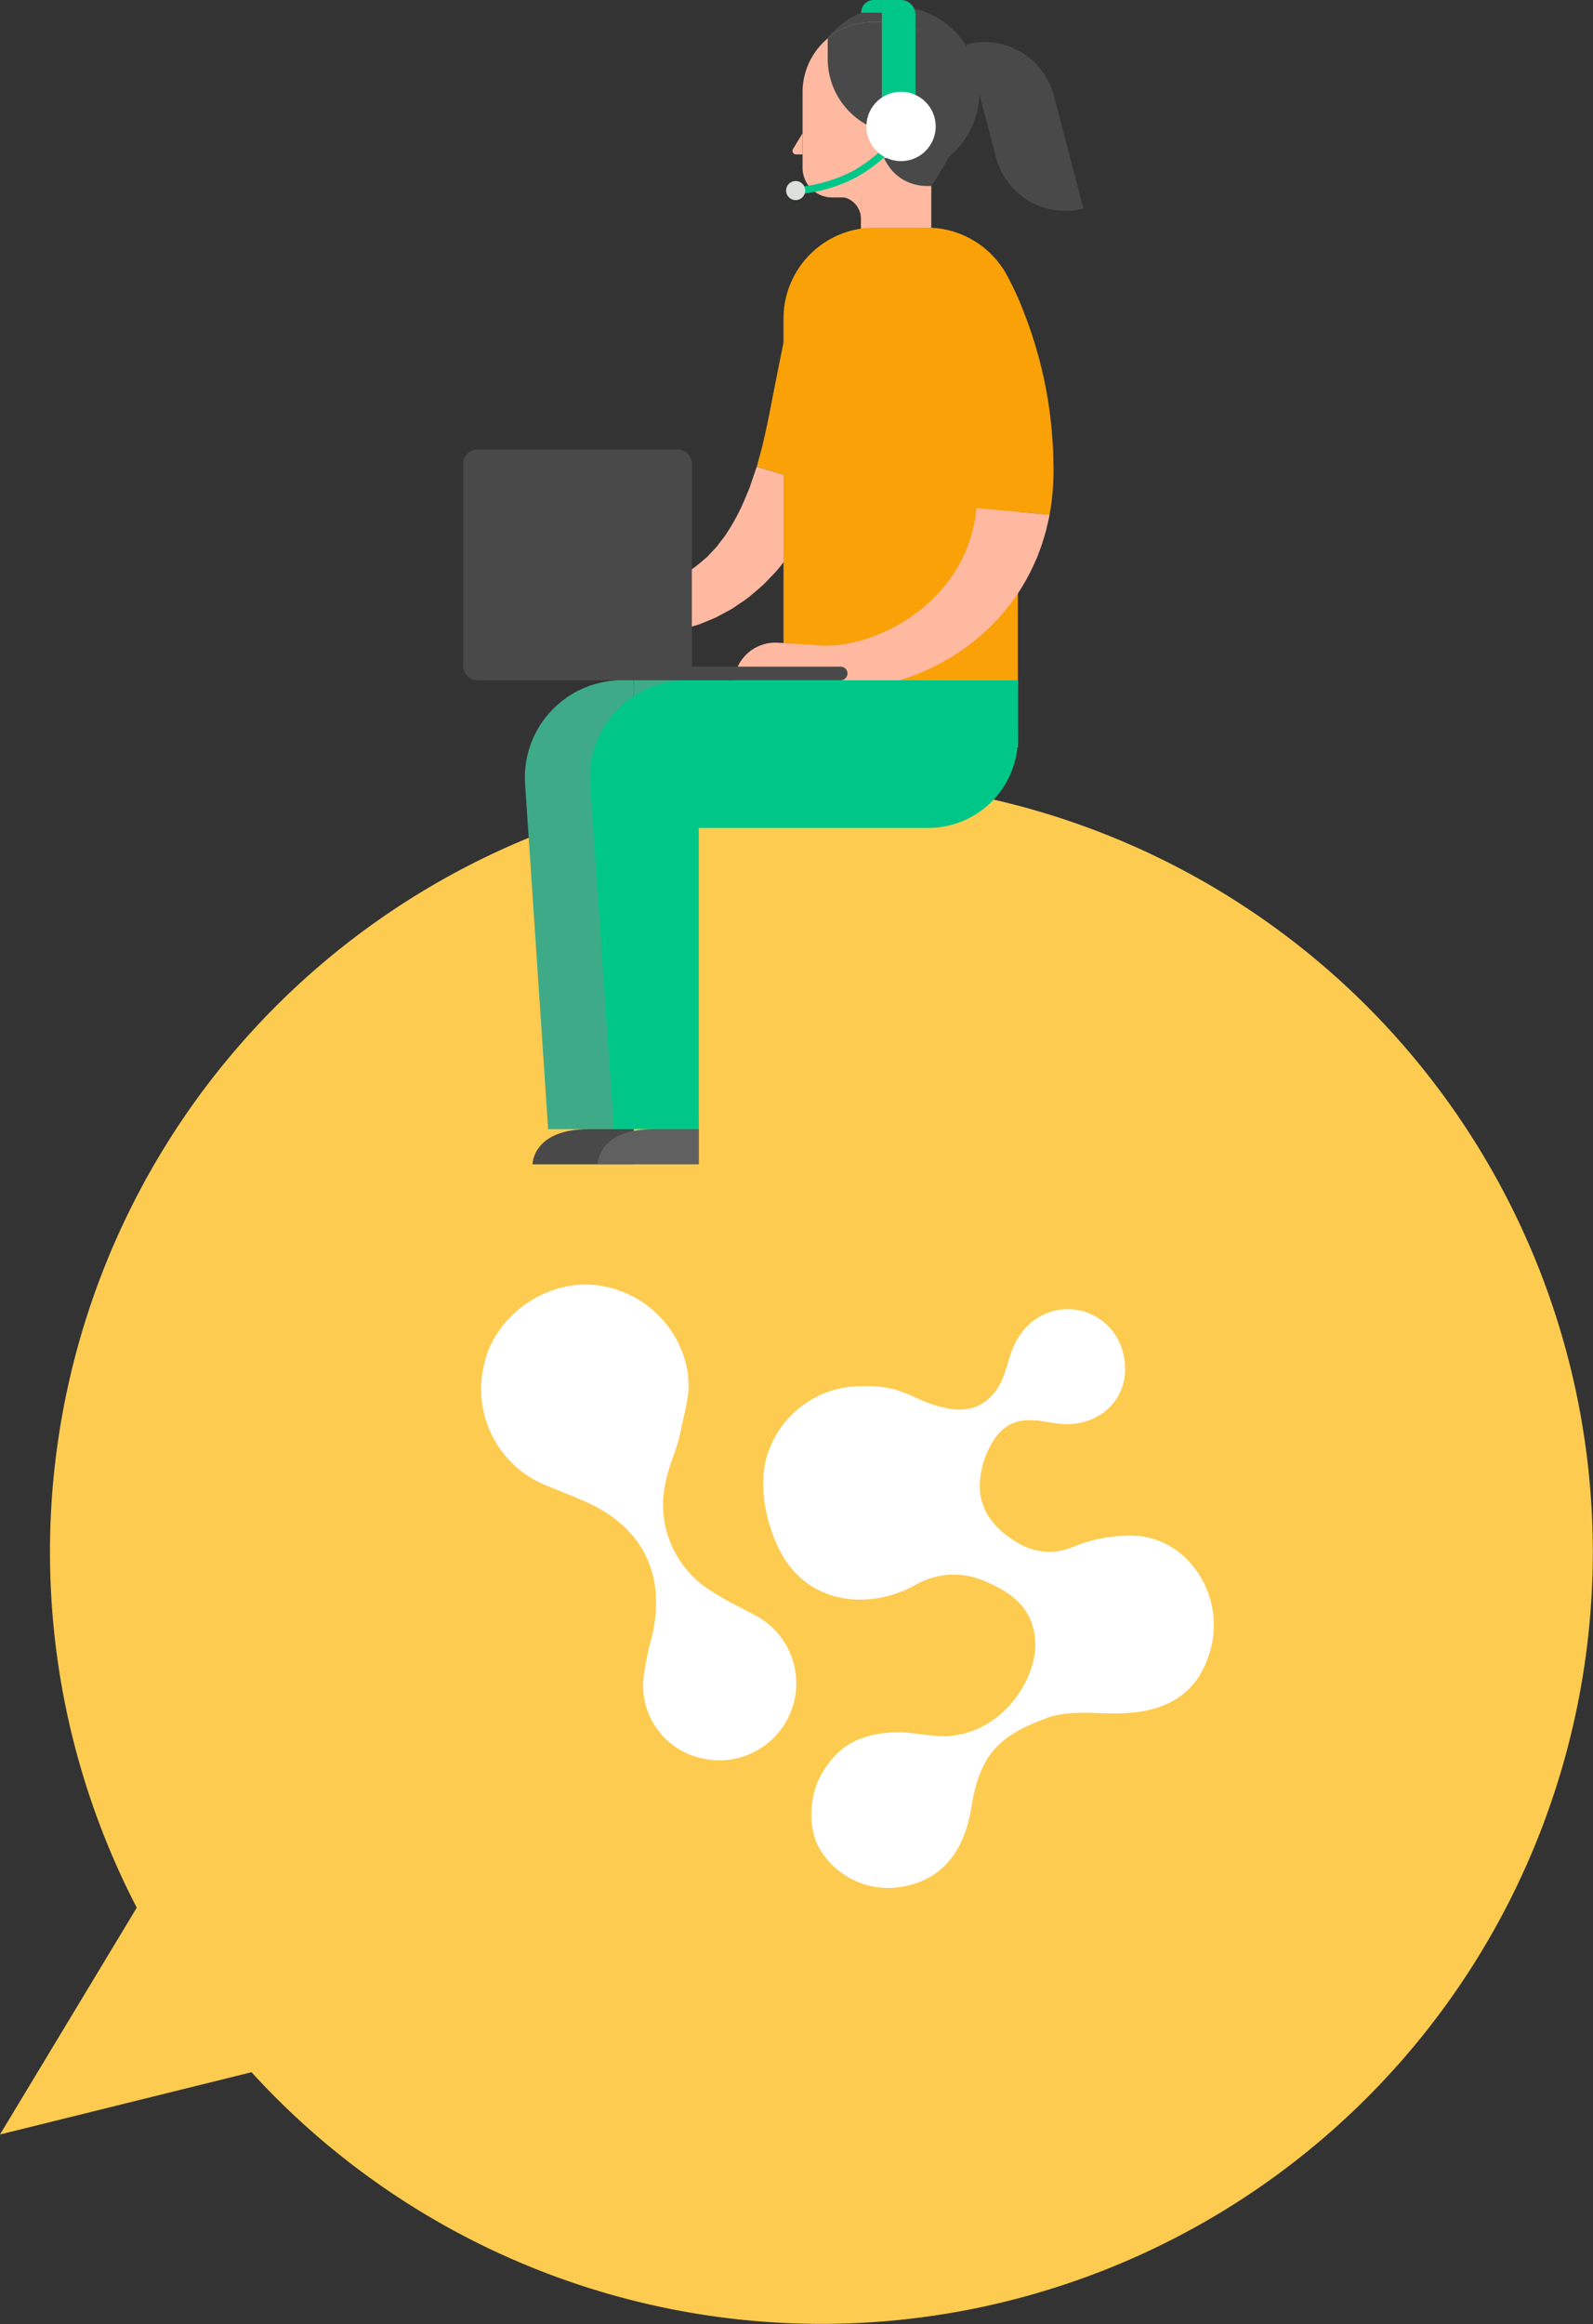 <svg id="グループ_2452" data-name="グループ 2452" xmlns="http://www.w3.org/2000/svg" xmlns:xlink="http://www.w3.org/1999/xlink" width="182.717" height="266.409" viewBox="0 0 182.717 266.409">
  <rect x="0" y="0" width="182.717" height="266.409" fill="#333333" stroke="none"/>
  <defs>
    <clipPath id="clip-path">
      <rect id="長方形_5599" data-name="長方形 5599" width="182.717" height="266.41" fill="none"/>
    </clipPath>
  </defs>
  <g id="グループ_2320" data-name="グループ 2320" clip-path="url(#clip-path)">
    <path id="パス_31814" data-name="パス 31814" d="M80.339,207.489A88.482,88.482,0,1,0,187.483,272.13,88.482,88.482,0,0,0,80.339,207.489" transform="translate(-7.376 -115.475)" fill="#fdcb4f"/>
    <path id="パス_31815" data-name="パス 31815" d="M0,496.679l39.74-9.832-9.832-39.74Z" transform="translate(0 -252.002)" fill="#fdcb4f"/>
    <path id="パス_31816" data-name="パス 31816" d="M201.261,360.1a11.269,11.269,0,0,1,10.654-7.352c5.025-.141,5.771,1.739,9.811,2.543s5.91-1.934,6.621-4.165c.687-2.152.823-3.11,2.058-4.706a6.525,6.525,0,0,1,11.411,2.266c1.42,4.992-2.373,9.07-7.647,8.327-1.856-.263-4.017-.888-5.895.556-1.7,1.311-2.855,4.382-2.829,6.7.033,2.87,1.85,4.974,4.252,6.374a6.921,6.921,0,0,0,6.342.579,16.971,16.971,0,0,1,7.5-1.311c6.052.532,9.918,6.951,8.445,12.77-1.5,5.905-5.854,7.655-11.345,7.584-2.308-.031-5.211-.312-7.4.491-5.478,2.01-7.773,4.076-8.768,10.313s-4.53,8.693-8.542,9.143a9.1,9.1,0,0,1-8.712-4.2c-1.405-2.168-1.405-5.595-.257-8.167,2-3.91,4.762-5.4,9.46-5.432,1.413.075,3.183.431,4.928.465,6.867-.151,10.714-6.9,10.458-10.75-.147-4.079-2.934-5.869-6.158-7.174a8.8,8.8,0,0,0-7.678.639c-5.348,2.907-12.587,2.209-15.685-4.441-1.645-3.532-2.267-7.869-1.024-11.048" transform="translate(-113.066 -193.854)" fill="#fff"/>
    <path id="パス_31817" data-name="パス 31817" d="M150.288,349.81c-.345,2.263-.645,3.2-.929,4.64-.352,1.784-1.2,3.467-1.588,5.248a11.658,11.658,0,0,0,5.319,12.98c1.526,1.005,3.216,1.765,4.823,2.646a8.824,8.824,0,0,1-6.118,16.412,8.536,8.536,0,0,1-6.641-9.278,36.43,36.43,0,0,1,1.009-4.888c1.554-6.964-1.169-12.374-7.715-15.261-1.448-.639-2.926-1.214-4.393-1.813a11.9,11.9,0,0,1-7.2-13.869c1.091-5.224,6.434-9.335,11.94-9.186a12.025,12.025,0,0,1,11.426,10.1,14.324,14.324,0,0,1,.067,2.273" transform="translate(-71.333 -190.188)" fill="#fff"/>
    <path id="パス_31818" data-name="パス 31818" d="M212.641,10.39a9.789,9.789,0,1,0,8.739-8.739,9.791,9.791,0,0,0-8.739,8.739" transform="translate(-119.822 -0.903)" fill="#494949"/>
    <path id="パス_31819" data-name="パス 31819" d="M219.586,51.66a2.545,2.545,0,0,1,2.544,2.544V51.66h-2.544Z" transform="translate(-123.382 -29.117)" fill="#ffb9a1"/>
    <path id="パス_31820" data-name="パス 31820" d="M210.952,13.826V22.49a3.394,3.394,0,0,0,3.391,3.4h2.607a11.5,11.5,0,0,0,11.5-11.5v-.556a8.054,8.054,0,0,0-4.56-7.256c-.114-.052-.223-.1-.337-.151-.005,0-.016,0-.021-.01a7.9,7.9,0,0,0-2.8-.624c-.109-.01-.218-.01-.327-.01H219a8.053,8.053,0,0,0-8.05,8.05" transform="translate(-118.898 -3.256)" fill="#ffb9a1"/>
    <path id="パス_31821" data-name="パス 31821" d="M226.295,54.722l8.067-3.907V42.741h-8.067Z" transform="translate(-127.546 -24.09)" fill="#ffb9a1"/>
    <path id="パス_31822" data-name="パス 31822" d="M208.729,37.431h.734V35.006l-1.088,1.8a.414.414,0,0,0,.354.628" transform="translate(-117.412 -19.73)" fill="#ffb9a1"/>
    <path id="パス_31823" data-name="パス 31823" d="M235.386,29.583c4.92-7.081,4.624-12.55,4.624-12.55l-5.328-2.342c-3.661,0-6.571,1-6.571,4.659l1.052.149c-1.052,11.1,6.223,10.083,6.223,10.083" transform="translate(-128.569 -8.281)" fill="#494949"/>
    <path id="パス_31824" data-name="パス 31824" d="M217.569,7.65v2.358a8.607,8.607,0,0,0,8.606,8.606h6.45V14.381a8.594,8.594,0,0,0-5-7.812c-.114-.052-.223-.1-.338-.151-.005-.005-.016-.005-.021-.01a8.688,8.688,0,0,0-2.8-.623c-.145-.005-.291-.01-.442-.01h-1.288a8.026,8.026,0,0,0-5.163,1.875" transform="translate(-122.628 -3.255)" fill="#494949"/>
    <path id="パス_31825" data-name="パス 31825" d="M228.508,34.177h2.046a2.046,2.046,0,0,0,2.046-2.046v-1.6a2.046,2.046,0,0,0-4.092,0Z" transform="translate(-128.793 -16.054)" fill="#ffb9a1"/>
    <path id="パス_31826" data-name="パス 31826" d="M267.436,30.13h0L264.05,17.194a8.223,8.223,0,0,0-10.037-5.874L257.4,24.256a8.223,8.223,0,0,0,10.037,5.874" transform="translate(-143.168 -6.228)" fill="#494949"/>
    <path id="パス_31827" data-name="パス 31827" d="M209.9,43.352a17.66,17.66,0,0,0,6.722-2.005,18.347,18.347,0,0,0,4.256-3.382l-.626-.535a17.933,17.933,0,0,1-4.053,3.21,17.107,17.107,0,0,1-6.363,1.891Z" transform="translate(-118.268 -21.097)" fill="#00c788"/>
    <path id="パス_31828" data-name="パス 31828" d="M231.786,0h2.165a1.7,1.7,0,0,1,1.7,1.7v9.886h-3.867Z" transform="translate(-130.641)" fill="#00c788"/>
    <path id="パス_31829" data-name="パス 31829" d="M227.733,28.089a3.973,3.973,0,1,0,3.973-3.973,3.973,3.973,0,0,0-3.973,3.973" transform="translate(-128.356 -13.592)" fill="#fff"/>
    <path id="パス_31830" data-name="パス 31830" d="M227.808,0h.918V1.451h-2.37A1.451,1.451,0,0,1,227.808,0" transform="translate(-127.581 0)" fill="#00c788"/>
    <path id="パス_31831" data-name="パス 31831" d="M206.63,48.647a1.094,1.094,0,1,0,1.094-1.094,1.095,1.095,0,0,0-1.094,1.094" transform="translate(-116.462 -26.802)" fill="#dee0de"/>
    <rect id="長方形_5598" data-name="長方形 5598" width="10.569" height="13.865" transform="translate(72.696 77.979)" fill="#3faa87"/>
    <path id="パス_31832" data-name="パス 31832" d="M141.519,160.4h0a4.761,4.761,0,0,1,5.049-4.455l3.931.221-1.186,4.723Z" transform="translate(-79.764 -87.888)" fill="#ffb9a1"/>
    <path id="パス_31833" data-name="パス 31833" d="M214.412,77.247c.014-.066-.463,1.214-1.145,3.185s-1.579,4.626-2.458,7.294l-1.283,3.924-.3.93-.318.93-.583,1.7c-.357,1.048-.748,1.91-.978,2.514l-.382.945L198.9,96.22l.616-2.253c.33-1.4.724-3.175,1.125-5.31.8-4.111,1.653-8.234,1.653-8.234a5.659,5.659,0,0,1,6.764-4.472Z" transform="translate(-112.103 -42.724)" fill="#f9a106"/>
    <path id="パス_31834" data-name="パス 31834" d="M184.119,125.038s-.041.109-.139.311l-.413.874-.641,1.349c-.239.521-.592,1.089-.931,1.713l-.544.967c-.2.33-.432.661-.655,1a21.582,21.582,0,0,1-1.5,2.1l-.848,1.06c-.3.346-.638.676-.959,1.015a13.723,13.723,0,0,1-1,.989l-1.081.917a10.121,10.121,0,0,1-1.132.837c-.389.259-.761.532-1.152.768l-1.195.645c-.2.1-.388.211-.583.309l-.6.25-1.163.479c-.383.143-.774.243-1.142.361s-.726.23-1.078.316l-1.026.215-.936.193-.857.11c-.537.064-1,.136-1.382.167l-1.211.07-.49.028c-.292.026-.687.021-1.081.02l-1.567,0-.441-4.531,1.172-.147a29.027,29.027,0,0,0,2.98-.521l.907-.233.478-.12.462-.161.964-.325c.32-.121.62-.275.942-.41l.483-.208c.162-.069.3-.168.455-.25l.92-.511a16.263,16.263,0,0,0,1.683-1.275l.4-.346.2-.171.182-.2.734-.783c.25-.252.445-.575.671-.851a8.283,8.283,0,0,0,.633-.869,24.383,24.383,0,0,0,1.938-3.593l.661-1.58.436-1.291.284-.83c.069-.189.1-.3.1-.3Z" transform="translate(-89.262 -69.097)" fill="#ffb9a1"/>
    <path id="パス_31835" data-name="パス 31835" d="M205.946,119.38h26.881V70.213A10.417,10.417,0,0,0,222.41,59.8h-6.047a10.417,10.417,0,0,0-10.417,10.417Z" transform="translate(-116.077 -33.703)" fill="#f9a106"/>
    <path id="パス_31836" data-name="パス 31836" d="M192.9,173.28h0a4.761,4.761,0,0,1,5.049-4.455l3.572.223-.3,4.752Z" transform="translate(-108.722 -95.149)" fill="#ffb9a1"/>
    <path id="パス_31837" data-name="パス 31837" d="M254.588,70.519a28.615,28.615,0,0,1,2.185,4.43,49.9,49.9,0,0,1,2.8,9.525,51.634,51.634,0,0,1,.677,5.175c.056.828.128,1.622.13,2.382.008.378.016.746.023,1.1s.013.7,0,1.051a29.467,29.467,0,0,1-.246,3.324c-.128.794-.2,1.248-.2,1.248l-8.392-.761s.015-.23.041-.631c.046-.4.02-.985.021-1.685-.021-.354-.045-.737-.07-1.142-.054-.452-.111-.929-.171-1.422s-.142-1-.229-1.515-.169-1.039-.294-1.555a38.786,38.786,0,0,0-1.611-5.609c-.556-1.492-1-2.451-1-2.451a7.026,7.026,0,0,1-.441-4.458,6.387,6.387,0,0,1,2.363-3.709Z" transform="translate(-139.57 -39.746)" fill="#f9a106"/>
    <path id="パス_31838" data-name="パス 31838" d="M239.164,134.238s-.006.036-.017.106-.029.171-.061.305c-.061.266-.151.656-.264,1.152s-.311,1.083-.507,1.756c-.11.335-.25.685-.385,1.053l-.214.564-.259.579a23.389,23.389,0,0,1-2.983,4.965,24.9,24.9,0,0,1-4.614,4.507,25.775,25.775,0,0,1-10.572,4.643,22.013,22.013,0,0,1-3.692.352c-.886.007-1.385-.042-1.385-.042l-.558-.039c-.332-.049-.775-.085-1.209-.17s-.863-.164-1.175-.26l-.522-.14.836-4.476.254.035a6.219,6.219,0,0,0,.735.086,12.506,12.506,0,0,0,2.889-.115,17.51,17.51,0,0,0,4.282-1.22,20.545,20.545,0,0,0,2.31-1.155,20.086,20.086,0,0,0,2.2-1.505,18.073,18.073,0,0,0,3.557-3.705,16.069,16.069,0,0,0,2.04-3.863,16.769,16.769,0,0,0,.781-2.992l.115-.87a1.792,1.792,0,0,0,.031-.311Z" transform="translate(-118.782 -75.232)" fill="#ffb9a1"/>
    <path id="パス_31839" data-name="パス 31839" d="M218.517,185.351V178.7H180.556v16.927h27.687a10.273,10.273,0,0,0,10.273-10.273" transform="translate(-101.766 -100.718)" fill="#00c788"/>
    <path id="パス_31840" data-name="パス 31840" d="M140.639,230.152,138,190.691a11.142,11.142,0,0,1,11.11-11.993h1.346v51.454Z" transform="translate(-77.764 -100.719)" fill="#3faa87"/>
    <path id="パス_31841" data-name="パス 31841" d="M146.434,296.61h5.151v4.037H139.967s0-4.037,6.467-4.037" transform="translate(-78.889 -167.177)" fill="#494949"/>
    <path id="パス_31842" data-name="パス 31842" d="M157.815,230.152,155.1,190.691a11.142,11.142,0,0,1,11.11-11.993h1.346v51.454Z" transform="translate(-87.402 -100.719)" fill="#00c788"/>
    <path id="パス_31843" data-name="パス 31843" d="M163.533,296.61h5.151v4.037H157.066s0-4.037,6.467-4.037" transform="translate(-88.527 -167.177)" fill="#606060"/>
    <path id="パス_31844" data-name="パス 31844" d="M186.705,175.122H160.957a.78.78,0,0,0,0,1.56h25.748a.78.78,0,1,0,0-1.56" transform="translate(-90.28 -98.703)" fill="#494949"/>
    <path id="パス_31845" data-name="パス 31845" d="M146.342,144.528h-22.93a1.644,1.644,0,0,1-1.644-1.644V119.715a1.644,1.644,0,0,1,1.644-1.643h22.93a1.644,1.644,0,0,1,1.644,1.643v23.168a1.644,1.644,0,0,1-1.644,1.644" transform="translate(-68.632 -66.549)" fill="#494949"/>
  </g>
</svg>
